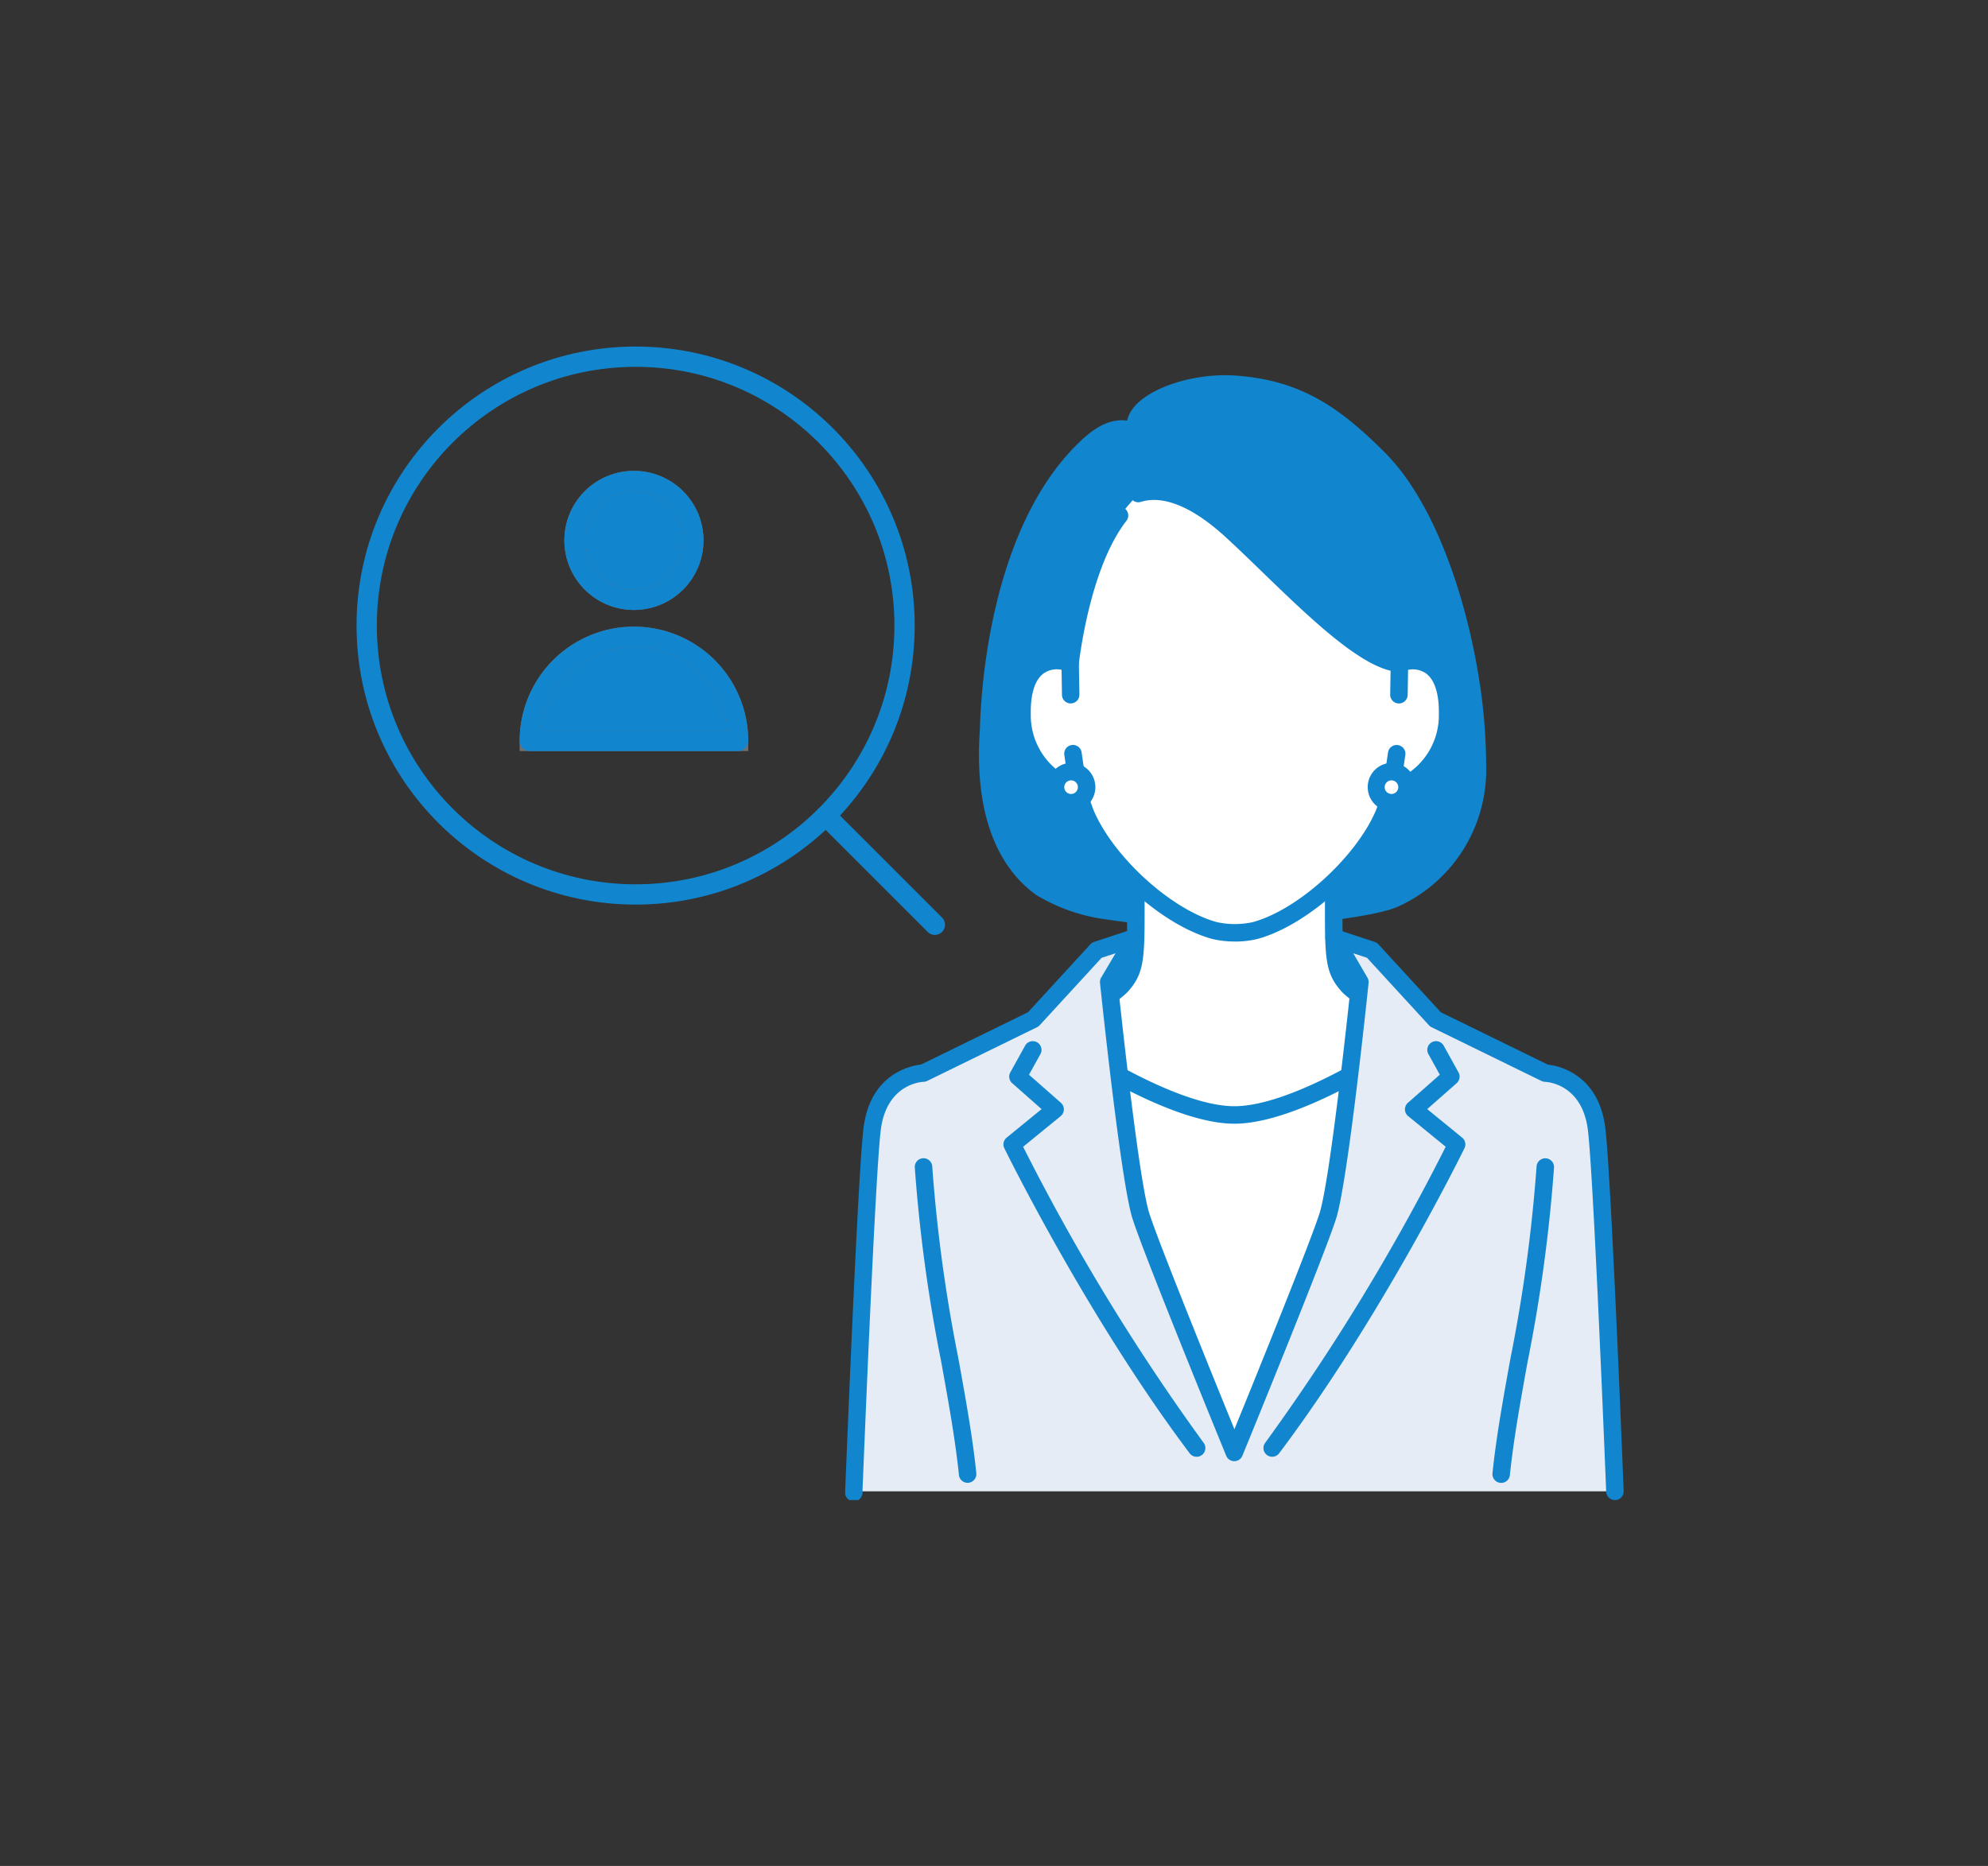 <svg xmlns="http://www.w3.org/2000/svg" xmlns:xlink="http://www.w3.org/1999/xlink" width="196" height="184" viewBox="0 0 196 184">
  <rect x="0" y="0" width="196" height="184" fill="#333333" stroke="none"/>
  <defs>
    <clipPath id="clip-path">
      <rect id="長方形_31406" data-name="長方形 31406" width="58.323" height="58.323" fill="none"/>
    </clipPath>
    <clipPath id="clip-path-2">
      <rect id="長方形_32352" data-name="長方形 32352" width="76.754" height="110.918" fill="none"/>
    </clipPath>
  </defs>
  <g id="グループ_72962" data-name="グループ 72962" transform="translate(-828 -5208)">
    <rect id="_2cdfde2458fbe25f7d1fa76fdfde2b5b" data-name="2cdfde2458fbe25f7d1fa76fdfde2b5b" width="196" height="184" transform="translate(828 5208)" fill="none"/>
    <g id="グループ_72957" data-name="グループ 72957" transform="translate(-0.5 304)">
      <g id="グループ_71268" data-name="グループ 71268" transform="translate(863.5 4938.02)">
        <g id="グループ_71267" data-name="グループ 71267" clip-path="url(#clip-path)">
          <path id="パス_227285" data-name="パス 227285" d="M100.911,61.126a5.858,5.858,0,1,1-5.858-5.858,5.858,5.858,0,0,1,5.858,5.858" transform="translate(-67.553 -41.857)" fill="#1186ce" stroke="#707070" stroke-width="2"/>
          <path id="パス_227286" data-name="パス 227286" d="M100.911,61.126a5.858,5.858,0,1,1-5.858-5.858A5.858,5.858,0,0,1,100.911,61.126Z" transform="translate(-67.553 -41.857)" fill="none" stroke="#1186ce" stroke-linecap="round" stroke-linejoin="round" stroke-width="2"/>
          <path id="パス_227287" data-name="パス 227287" d="M71.027,128.853a10.266,10.266,0,1,1,20.532,0Z" transform="translate(-53.792 -89.812)" fill="#1186ce" stroke="#707070" stroke-width="2"/>
          <path id="パス_227288" data-name="パス 227288" d="M71.027,128.853a10.266,10.266,0,1,1,20.532,0Z" transform="translate(-53.792 -89.812)" fill="none" stroke="#1186ce" stroke-linecap="round" stroke-linejoin="round" stroke-width="2"/>
          <circle id="楕円形_137" data-name="楕円形 137" cx="26.514" cy="26.514" r="26.514" transform="translate(1.153 1.153)" fill="none" stroke="#1186ce" stroke-linecap="round" stroke-linejoin="round" stroke-width="2"/>
          <line id="線_164" data-name="線 164" x2="10.756" y2="10.756" transform="translate(46.414 46.414)" fill="none" stroke="#1186ce" stroke-linecap="round" stroke-linejoin="round" stroke-width="2"/>
        </g>
      </g>
      <g id="グループ_72955" data-name="グループ 72955" transform="translate(911.826 4941)">
        <g id="グループ_72954" data-name="グループ 72954" clip-path="url(#clip-path-2)">
          <path id="パス_246097" data-name="パス 246097" d="M142.914,35.653c-1.205-8.242-4.315-17.609-9.126-22.428-4.528-4.534-8.16-6.918-14.171-7.344-4.891-.346-10.771,2.078-9.7,4.752-1.076-.5-2.542-.732-4.738,1.284-8.274,7.6-9.732,22.461-9.851,27.979-.083,1.485-1.047,11.156,5.178,15.63,6.743,4.846,31.244,2.828,34.943,1.016a13.885,13.885,0,0,0,8.062-12.814,55.985,55.985,0,0,0-.6-8.075" transform="translate(-81.182 -4.986)" fill="#1186ce"/>
          <path id="パス_246098" data-name="パス 246098" d="M138.827,30.542c-1.12-7.662-4.17-17.705-9.369-22.913C125,3.164,121.161.49,114.737.035c-4.071-.288-8.629,1.187-10.16,3.29a3.03,3.03,0,0,0-.529,1.149c-1.423-.193-2.846.4-4.39,1.823C90.433,14.769,89.6,31.554,89.529,34.876c0,.064-.009.143-.015.236-.638,9.573,2.666,14.054,5.551,16.128a17.634,17.634,0,0,0,7.072,2.439.84.84,0,0,0,.132.022,66.268,66.268,0,0,0,10.329.72c.564,0,1.1-.005,1.6-.014,7.233-.122,14.566-1.034,16.7-2.076a14.8,14.8,0,0,0,8.545-13.588,56.64,56.64,0,0,0-.609-8.2m-8.694,20.24c-1.667.816-8.48,1.774-15.966,1.9a66.863,66.863,0,0,1-11.5-.663,15.18,15.18,0,0,1-4.685-5.572.862.862,0,1,0-1.572.708,17.256,17.256,0,0,0,2.768,4.086,10.676,10.676,0,0,1-3.105-1.4c-2.53-1.818-5.423-5.83-4.837-14.613.007-.107.013-.2.017-.268,0-.01,0-.02,0-.03.068-3.164.848-19.351,9.572-27.363a4.228,4.228,0,0,1,2.747-1.4,2.337,2.337,0,0,1,1.044.267.862.862,0,0,0,1.164-1.1.936.936,0,0,1,.191-.985c1.046-1.435,4.965-2.846,8.645-2.585,5.915.419,9.351,2.816,13.621,7.093,4.9,4.909,7.8,14.554,8.884,21.944a54.924,54.924,0,0,1,.591,7.95,13.12,13.12,0,0,1-7.579,12.041" transform="translate(-76.242 0.001)" fill="#1186ce"/>
          <path id="パス_246099" data-name="パス 246099" d="M143.892,317.319c-1.227-1.382-1.411-2.378-1.411-6.855V301.62l-9.753,5.747-9.753-5.747v8.843c0,4.477-.183,5.474-1.411,6.855s-10.931,7.482-10.931,7.482l14.158,14.336h15.875L154.823,324.8s-9.7-6.1-10.931-7.482" transform="translate(-94.314 -257.13)" fill="#fff"/>
          <path id="パス_246100" data-name="パス 246100" d="M119.809,335.016a.859.859,0,0,1-.613-.256l-14.158-14.336a.862.862,0,0,1,.154-1.336c3.712-2.333,9.911-6.385,10.746-7.324.983-1.106,1.193-1.769,1.193-6.283v-8.843a.862.862,0,0,1,1.3-.743l9.315,5.489,9.315-5.489a.862.862,0,0,1,1.3.743v8.843c0,4.514.211,5.177,1.193,6.283.835.939,7.034,4.991,10.746,7.324a.862.862,0,0,1,.154,1.336L136.3,334.759a.862.862,0,1,1-1.227-1.211l13.4-13.574c-2.542-1.613-9.125-5.845-10.21-7.066-1.468-1.653-1.628-2.965-1.628-7.428v-7.335l-8.453,4.981a.862.862,0,0,1-.875,0l-8.453-4.981v7.335c0,4.462-.16,5.775-1.628,7.428-1.085,1.221-7.668,5.452-10.21,7.066l13.4,13.574a.862.862,0,0,1-.613,1.468" transform="translate(-89.332 -252.147)" fill="#1186ce"/>
          <path id="パス_246101" data-name="パス 246101" d="M155.392,94.489c-4-.184-11.556-8.509-16.59-13.1-4.4-4.013-7.413-4.172-9.143-3.633l-1.876,2.185c-3.574,4.617-4.7,13.225-4.858,14.508v.044c-1.8-.681-4.833-.238-4.747,5.026.076,4.662,3.458,7.161,5.529,7.419a15.439,15.439,0,0,0,.8,2.535c2.146,4.868,7.969,10.11,12.658,11.381a9.1,9.1,0,0,0,3.987,0c4.689-1.271,10.512-6.512,12.658-11.381a15.425,15.425,0,0,0,.8-2.535c2.071-.258,5.454-2.756,5.529-7.419.085-5.265-2.95-5.707-4.747-5.026" transform="translate(-100.745 -66.092)" fill="#fff"/>
          <path id="パス_246102" data-name="パス 246102" d="M134.177,116.953a9.479,9.479,0,0,1-2.214-.25c-4.925-1.336-10.98-6.769-13.227-11.867a15.348,15.348,0,0,1-.717-2.146,8.364,8.364,0,0,1-5.685-8.143c-.043-2.646.641-4.483,2.034-5.462a4,4,0,0,1,2.845-.648c.454-3.088,1.773-9.961,4.906-14.01a.862.862,0,1,1,1.363,1.055c-3.208,4.144-4.385,11.721-4.678,14.035a.862.862,0,0,1-1.167.8,2.526,2.526,0,0,0-2.279.183c-.884.621-1.334,2.012-1.3,4.023.069,4.236,3.143,6.374,4.774,6.578a.862.862,0,0,1,.733.66,14.578,14.578,0,0,0,.753,2.392c2.027,4.6,7.679,9.691,12.091,10.887a8.264,8.264,0,0,0,3.543,0c4.4-1.194,10.056-6.286,12.087-10.895a14.573,14.573,0,0,0,.749-2.383.862.862,0,0,1,.733-.66c1.631-.2,4.705-2.342,4.774-6.578.033-2.011-.417-3.4-1.3-4.023a2.527,2.527,0,0,0-2.279-.183.864.864,0,0,1-.345.055c-3.462-.159-8.62-5.151-13.609-9.979-1.259-1.218-2.448-2.369-3.522-3.349-4.074-3.718-6.765-3.926-8.306-3.447a.862.862,0,1,1-.512-1.646c1.971-.614,5.3-.449,9.98,3.819,1.093,1,2.291,2.157,3.559,3.384,4.234,4.1,9.484,9.177,12.333,9.484a4.137,4.137,0,0,1,3.692.452c1.393.978,2.077,2.816,2.034,5.462a8.364,8.364,0,0,1-5.685,8.143,15.312,15.312,0,0,1-.713,2.136c-2.251,5.107-8.305,10.54-13.225,11.874a9.466,9.466,0,0,1-2.219.251" transform="translate(-95.763 -61.111)" fill="#1186ce"/>
          <path id="パス_246103" data-name="パス 246103" d="M122.978,194.2l-.052-3.114c-1.8-.681-4.833-.238-4.747,5.026.076,4.663,3.458,7.161,5.529,7.419l-.507-3.5Z" transform="translate(-100.745 -162.689)" fill="#fff"/>
          <path id="パス_246104" data-name="パス 246104" d="M118.725,199.4a.865.865,0,0,1-.107-.007c-2.485-.31-6.2-3.15-6.284-8.261-.043-2.646.641-4.483,2.034-5.462a4.169,4.169,0,0,1,3.88-.385.862.862,0,0,1,.557.792l.052,3.114a.862.862,0,0,1-.848.876H118a.862.862,0,0,1-.862-.848l-.041-2.469a2.29,2.29,0,0,0-1.733.331c-.884.621-1.334,2.012-1.3,4.023a6.884,6.884,0,0,0,3.618,6.2l-.311-2.146a.862.862,0,1,1,1.706-.247l.507,3.5a.862.862,0,0,1-.853.986" transform="translate(-95.763 -157.701)" fill="#1186ce"/>
          <path id="パス_246105" data-name="パス 246105" d="M365.959,191.086l-.052,3.114-.223,5.832-.507,3.5c2.071-.258,5.453-2.757,5.529-7.419.085-5.265-2.95-5.707-4.747-5.026" transform="translate(-311.312 -162.689)" fill="#fff"/>
          <path id="パス_246106" data-name="パス 246106" d="M360.194,199.4a.862.862,0,0,1-.853-.986l.507-3.5a.862.862,0,1,1,1.706.247l-.311,2.146a6.884,6.884,0,0,0,3.618-6.2c.033-2.011-.418-3.4-1.3-4.023a2.291,2.291,0,0,0-1.733-.331l-.041,2.469a.862.862,0,0,1-1.724-.029l.052-3.114a.862.862,0,0,1,.557-.792,4.169,4.169,0,0,1,3.88.385c1.393.979,2.077,2.816,2.034,5.462-.083,5.111-3.8,7.951-6.284,8.261a.866.866,0,0,1-.107.007" transform="translate(-306.329 -157.701)" fill="#1186ce"/>
          <path id="パス_246107" data-name="パス 246107" d="M306.821,93.66a.859.859,0,0,1-.3-.052c-7.618-2.777-13.279-12.68-13.516-13.1a.862.862,0,0,1,1.5-.848c.055.1,5.59,9.771,12.606,12.328a.862.862,0,0,1-.3,1.672" transform="translate(-249.694 -67.536)" fill="#1186ce"/>
          <path id="パス_246108" data-name="パス 246108" d="M357.852,266.507a1.533,1.533,0,1,1-1.532-1.534,1.533,1.533,0,0,1,1.532,1.534" transform="translate(-302.454 -225.888)" fill="#fff"/>
          <path id="パス_246109" data-name="パス 246109" d="M351.338,263.918h0a2.395,2.395,0,0,1,0-4.789h0a2.4,2.4,0,0,1,2.393,2.4h0a2.4,2.4,0,0,1-2.395,2.393m0-3.065a.67.67,0,0,0,0,1.341h0a.67.67,0,0,0,0-1.341Zm1.533.672h0Z" transform="translate(-297.473 -220.906)" fill="#1186ce"/>
          <path id="パス_246110" data-name="パス 246110" d="M143.694,266.507a1.533,1.533,0,1,1-1.531-1.534,1.533,1.533,0,0,1,1.531,1.534" transform="translate(-119.886 -225.888)" fill="#fff"/>
          <path id="パス_246111" data-name="パス 246111" d="M137.179,263.918h0a2.395,2.395,0,0,1,0-4.789h0a2.4,2.4,0,0,1,2.393,2.4h0a2.4,2.4,0,0,1-2.395,2.393m0-3.065a.67.67,0,0,0,0,1.341h0a.67.67,0,0,0,0-1.341Zm1.533.672h0Z" transform="translate(-114.904 -220.906)" fill="#1186ce"/>
          <path id="パス_246112" data-name="パス 246112" d="M112.335,453.992l6.18-2.949s9.589,6.415,15.627,6.415,15.627-6.415,15.627-6.415l6.18,2.949s-6.48,39.567-21.807,39.567-21.807-39.567-21.807-39.567" transform="translate(-95.765 -384.512)" fill="#fff"/>
          <path id="パス_246113" data-name="パス 246113" d="M129.159,489.439c-6.759,0-12.635-6.849-17.463-20.356a130.5,130.5,0,0,1-5.195-19.935.862.862,0,0,1,.479-.917l6.18-2.949a.862.862,0,0,1,.851.061c.094.063,9.443,6.269,15.148,6.269s15.054-6.207,15.148-6.269a.862.862,0,0,1,.851-.061l6.18,2.949a.862.862,0,0,1,.48.917,130.5,130.5,0,0,1-5.195,19.935c-4.828,13.507-10.7,20.356-17.463,20.356m-20.845-39.933a128.887,128.887,0,0,0,5.013,19.017c3.132,8.755,8.421,19.192,15.832,19.192s12.7-10.437,15.832-19.192A128.908,128.908,0,0,0,150,449.505l-5.152-2.458c-1.945,1.252-10.12,6.29-15.693,6.29s-13.749-5.039-15.693-6.29Z" transform="translate(-90.782 -379.529)" fill="#1186ce"/>
          <path id="パス_246114" data-name="パス 246114" d="M74.009,389.372l-10.834-5.3-6.258-6.816-3.74-1.236,2.558,4.37s-2.01,19.433-3.16,23.063-9.216,23.32-9.216,23.32-8.067-19.689-9.216-23.32-3.16-23.063-3.16-23.063l2.591-4.37L29.8,377.256l-6.258,6.816-10.834,5.3s-4.427.085-5.066,5.6c-.495,4.271-1.411,26.05-1.8,35.641h75.03c-.388-9.591-1.3-31.37-1.8-35.641-.639-5.513-5.066-5.6-5.066-5.6" transform="translate(-4.982 -320.555)" fill="#e5ecf5"/>
          <path id="パス_246115" data-name="パス 246115" d="M75.891,426.49a.862.862,0,0,1-.861-.827c-.375-9.277-1.3-31.316-1.794-35.577-.54-4.661-4.081-4.831-4.232-4.835a.892.892,0,0,1-.357-.087l-10.834-5.3a.863.863,0,0,1-.256-.191l-6.106-6.651-1.36-.449,1.4,2.4a.861.861,0,0,1,.114.524c-.082.8-2.033,19.563-3.2,23.234-1.147,3.622-8.91,22.581-9.24,23.386a.862.862,0,0,1-1.6,0c-.33-.805-8.093-19.764-9.24-23.386-1.163-3.672-3.113-22.437-3.2-23.234a.862.862,0,0,1,.116-.528l1.421-2.4-1.379.452-6.105,6.65a.861.861,0,0,1-.256.191l-10.834,5.3a.865.865,0,0,1-.362.088c-.145,0-3.686.174-4.226,4.835-.494,4.261-1.419,26.3-1.794,35.577A.862.862,0,1,1,0,425.593c.376-9.3,1.3-31.387,1.8-35.705.631-5.452,4.692-6.234,5.686-6.343l10.545-5.159,6.148-6.7a.861.861,0,0,1,.367-.236l3.773-1.236a.862.862,0,0,1,1.01,1.259L26.888,375.6c.253,2.406,2.059,19.337,3.095,22.609.912,2.881,6.33,16.235,8.394,21.3,2.064-5.064,7.482-18.418,8.394-21.3,1.036-3.273,2.843-20.216,3.1-22.611l-2.415-4.126a.862.862,0,0,1,1.014-1.254l3.74,1.236a.86.86,0,0,1,.365.236l6.148,6.7,10.545,5.159c.994.11,5.055.891,5.686,6.343.5,4.319,1.428,26.408,1.8,35.705a.862.862,0,0,1-.827.9h-.035" transform="translate(0 -315.572)" fill="#1186ce"/>
          <path id="パス_246116" data-name="パス 246116" d="M280.441,486.095a.862.862,0,0,1-.688-1.38,211.438,211.438,0,0,0,17.795-29.191l-3.7-3.019a.862.862,0,0,1-.025-1.315l3.145-2.77-1.131-2.042a.862.862,0,0,1,1.508-.835l1.466,2.648a.862.862,0,0,1-.185,1.065l-2.9,2.557,3.443,2.811a.862.862,0,0,1,.23,1.045c-.08.164-8.121,16.587-18.27,30.082a.861.861,0,0,1-.69.344" transform="translate(-238.341 -379.444)" fill="#1186ce"/>
          <path id="パス_246117" data-name="パス 246117" d="M124.847,486.095a.861.861,0,0,1-.69-.344c-10.149-13.5-18.19-29.918-18.27-30.082a.862.862,0,0,1,.23-1.045l3.443-2.811-2.9-2.556a.862.862,0,0,1-.184-1.065l1.466-2.648a.862.862,0,0,1,1.508.835l-1.131,2.042,3.145,2.77a.862.862,0,0,1-.024,1.315l-3.7,3.019a211.417,211.417,0,0,0,17.795,29.191.862.862,0,0,1-.688,1.38" transform="translate(-90.194 -379.444)" fill="#1186ce"/>
          <path id="パス_246118" data-name="パス 246118" d="M51.747,555.473a.862.862,0,0,1-.857-.775c-.354-3.465-1.036-7.234-1.758-11.225a153.775,153.775,0,0,1-2.594-19.1.862.862,0,1,1,1.722-.094,152.416,152.416,0,0,0,2.569,18.887c.728,4.024,1.415,7.825,1.776,11.356a.863.863,0,0,1-.859.95" transform="translate(-39.674 -446.252)" fill="#1186ce"/>
          <path id="パス_246119" data-name="パス 246119" d="M433.505,555.473a.851.851,0,0,1-.089,0,.862.862,0,0,1-.77-.945c.361-3.531,1.048-7.332,1.776-11.356a152.443,152.443,0,0,0,2.569-18.887.862.862,0,1,1,1.722.094,153.813,153.813,0,0,1-2.594,19.1c-.722,3.991-1.4,7.76-1.758,11.225a.862.862,0,0,1-.857.775" transform="translate(-368.825 -446.251)" fill="#1186ce"/>
        </g>
      </g>
    </g>
  </g>
</svg>
